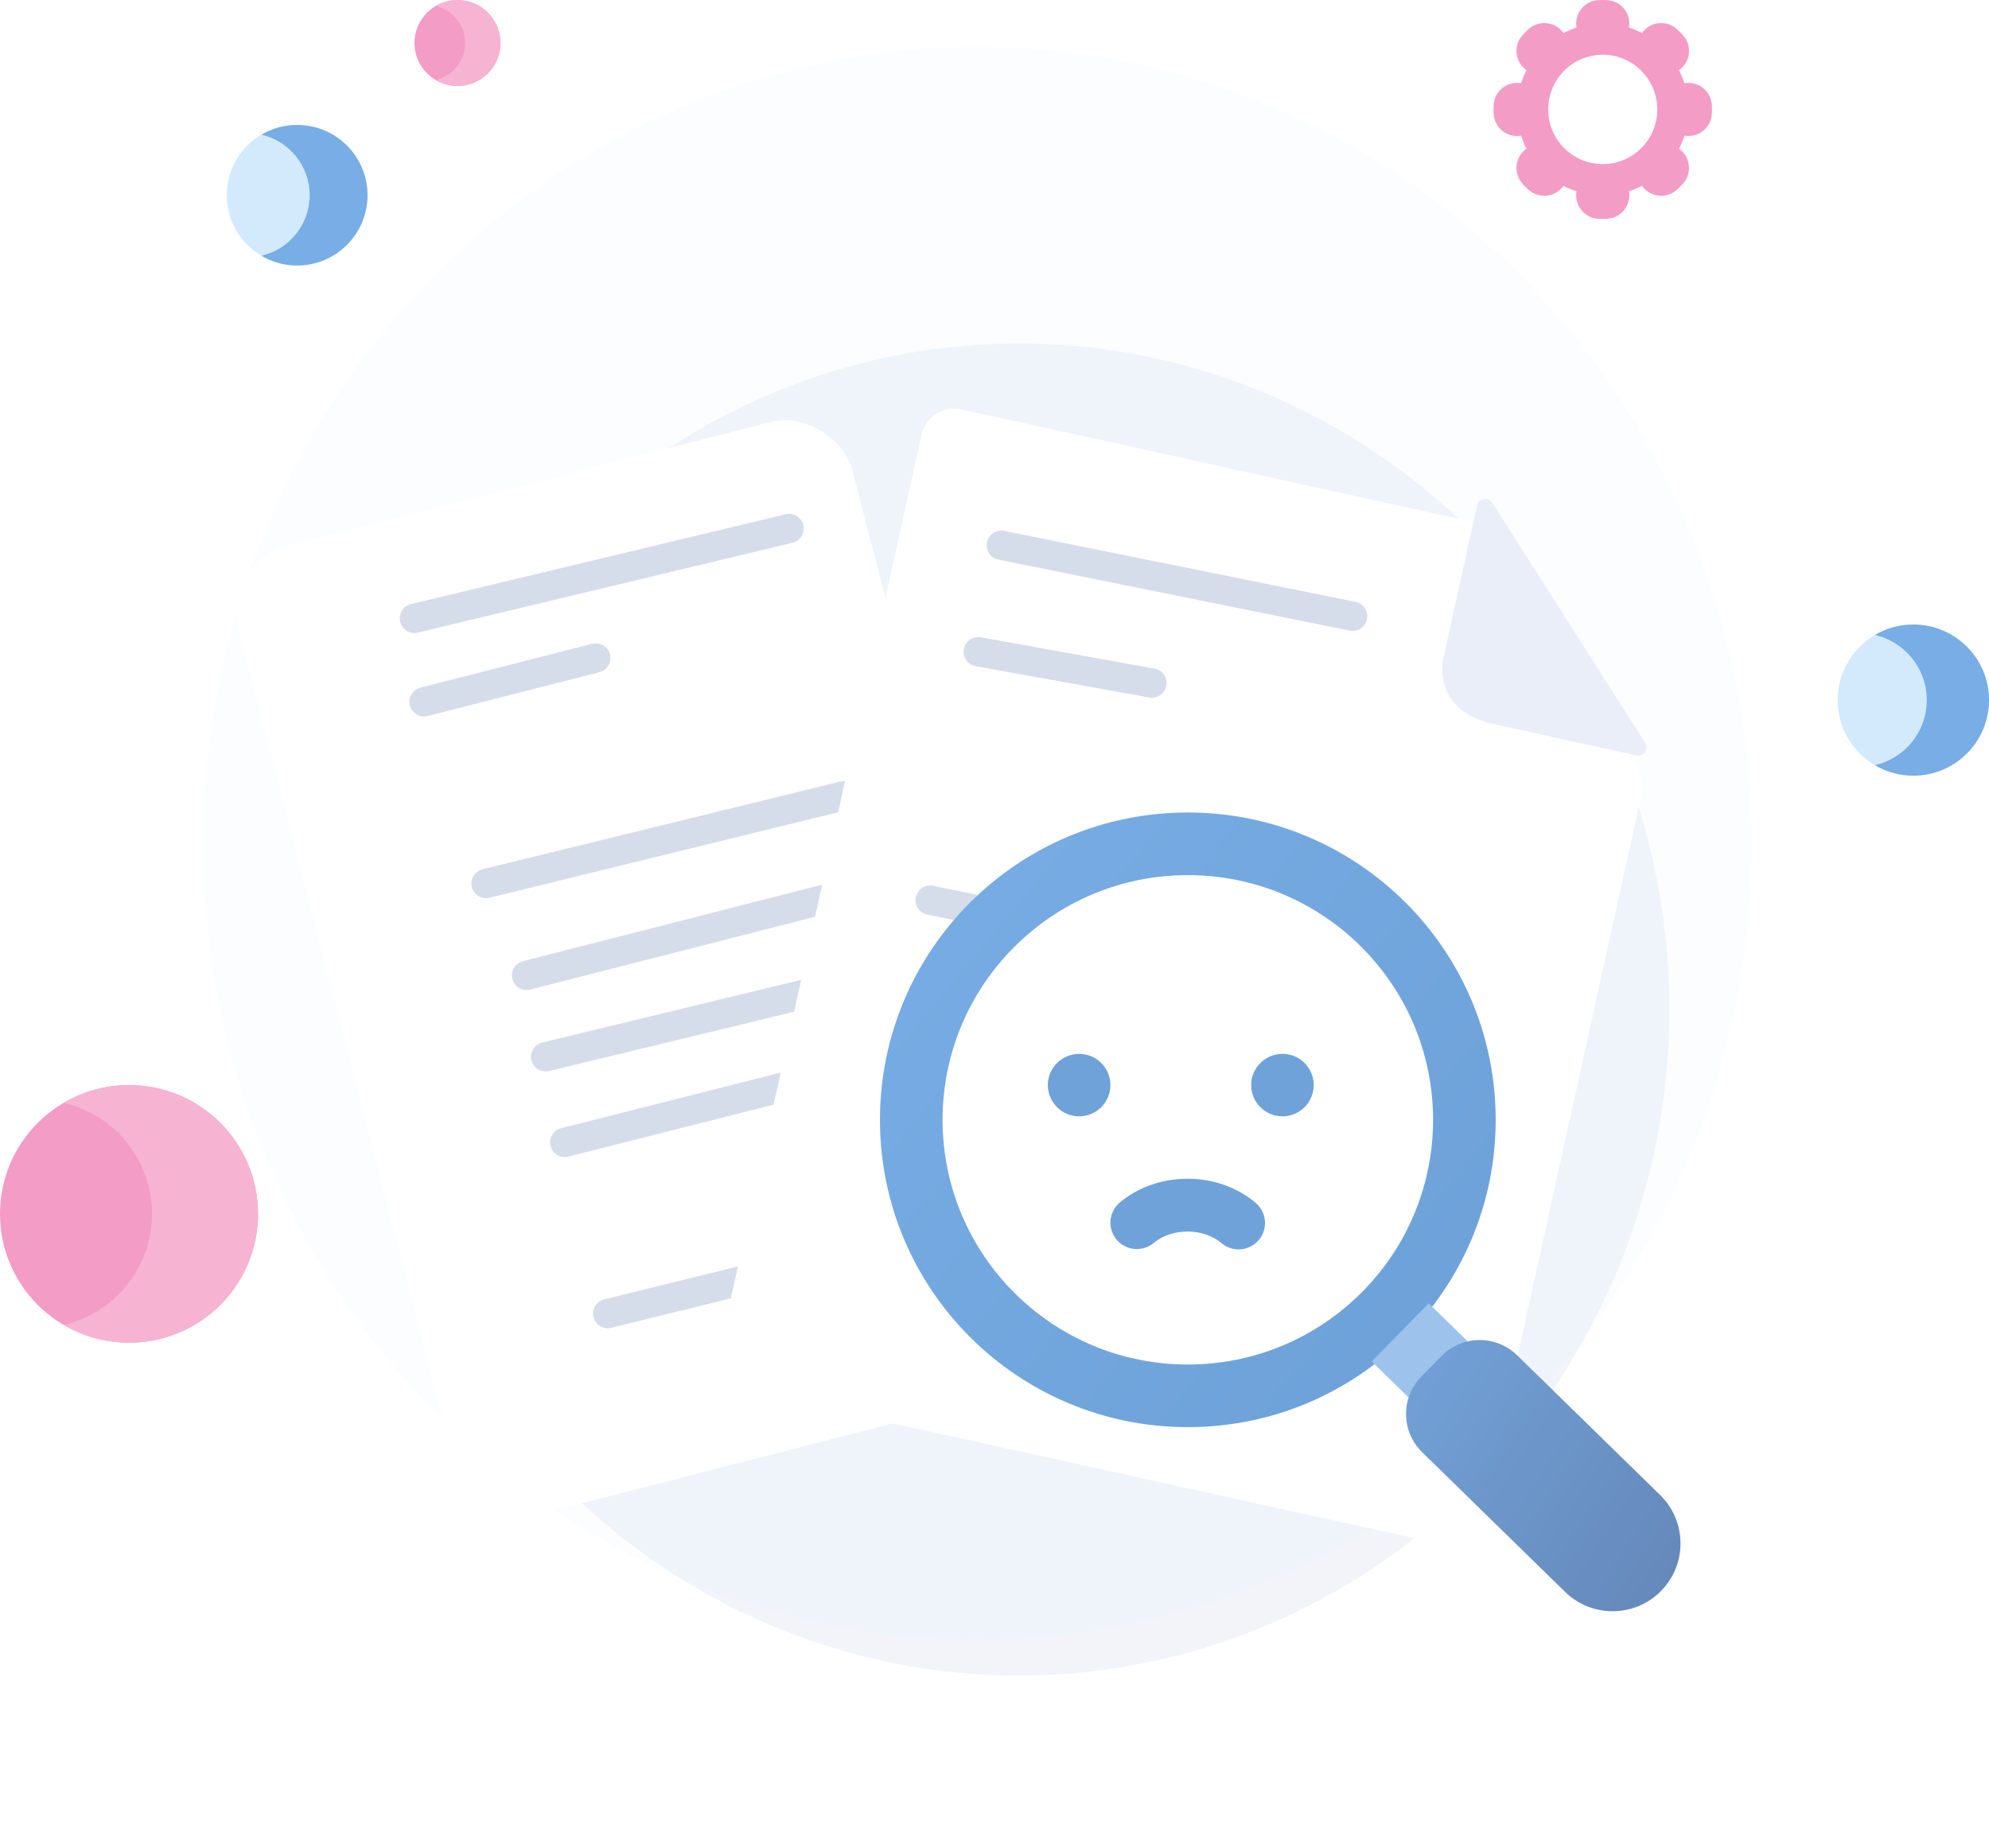 <svg width="254" height="236" viewBox="0 0 254 236" fill="none" xmlns="http://www.w3.org/2000/svg">
<g filter="url(#filter0_f)">
<ellipse cx="130.104" cy="128.937" rx="83.069" ry="85.063" fill="#E7EBF6" fill-opacity="0.55"/>
</g>
<ellipse cx="124.826" cy="107.678" rx="98.862" ry="101.687" fill="#D3EAFD" fill-opacity="0.08"/>
<g filter="url(#filter1_d)">
<rect width="80.931" height="127.79" rx="8.559" transform="matrix(0.969 -0.249 0.25 0.968 32.29 67.905)" fill="white"/>
</g>
<path d="M52.926 78.969L100.757 67.502" stroke="#D5DDEA" stroke-width="3.745" stroke-linecap="round" stroke-linejoin="round"/>
<path d="M54.145 89.636L76.08 84.036M62.066 112.835L107.765 101.635" stroke="#D5DDEA" stroke-width="3.745" stroke-linecap="round" stroke-linejoin="round"/>
<path d="M67.245 124.568L108.983 113.901M69.682 134.967L112.639 124.568M72.119 145.9L108.983 136.567M77.603 167.766L108.983 160.033" stroke="#D5DDEA" stroke-width="3.745" stroke-linecap="round" stroke-linejoin="round"/>
<g filter="url(#filter2_d)">
<path d="M95.104 173.355L184.114 192.938C186.422 193.445 188.707 191.986 189.216 189.678L209.667 97.031C209.909 95.934 209.71 94.785 209.113 93.834L190.507 64.208C189.897 63.237 188.923 62.552 187.804 62.306L122.775 48C120.467 47.492 118.183 48.951 117.673 51.259L91.847 168.257C91.338 170.565 92.796 172.848 95.104 173.355Z" fill="white"/>
</g>
<path d="M184.381 83.776L188.621 64.569C188.826 63.638 190.056 63.419 190.568 64.223L210.092 94.856C210.604 95.659 209.89 96.681 208.959 96.476L190.567 92.43C184.133 91.014 183.762 86.071 184.381 83.776Z" fill="#EAEEF9"/>
<path d="M127.864 69.636L172.738 78.702M124.926 83.235L147.096 87.235M118.783 114.967L182.62 128.033" stroke="#D5DDEA" stroke-width="3.745" stroke-linecap="round" stroke-linejoin="round"/>
<path d="M187.004 143.018C187.004 162.48 171.198 178.269 151.687 178.269C132.176 178.269 116.371 162.48 116.371 143.018C116.371 123.556 132.176 107.767 151.687 107.767C171.198 107.767 187.004 123.556 187.004 143.018Z" fill="white" stroke="url(#paint0_linear)" stroke-width="7.998"/>
<rect width="10.398" height="6.933" transform="matrix(0.7 -0.714 0.715 0.699 175.174 173.877)" fill="#9DC3EC"/>
<path d="M181.611 185.466C178.91 182.826 178.864 178.5 181.508 175.804L184.067 173.195C186.711 170.498 191.044 170.452 193.745 173.092L212 190.934C215.423 194.279 215.481 199.761 212.13 203.178C208.779 206.595 203.288 206.653 199.866 203.308L181.611 185.466Z" fill="url(#paint1_linear)"/>
<path d="M244.336 99.061C249.673 99.061 254 94.741 254 89.412C254 84.084 249.673 79.764 244.336 79.764C238.999 79.764 234.672 84.084 234.672 89.412C234.672 94.741 238.999 99.061 244.336 99.061Z" fill="#D3EAFD"/>
<path d="M254 89.411C254 94.741 249.672 99.062 244.337 99.062C242.548 99.062 240.87 98.578 239.435 97.726C243.228 96.853 246.055 93.463 246.055 89.411C246.055 85.363 243.233 81.968 239.439 81.095C240.874 80.249 242.548 79.763 244.337 79.763C249.672 79.763 254 84.084 254 89.411Z" fill="#78ADE5"/>
<path d="M37.946 33.905C42.909 33.905 46.932 29.888 46.932 24.933C46.932 19.979 42.909 15.962 37.946 15.962C32.983 15.962 28.959 19.979 28.959 24.933C28.959 29.888 32.983 33.905 37.946 33.905Z" fill="#D3EAFD"/>
<path d="M46.933 24.931C46.933 29.888 42.908 33.906 37.947 33.906C36.284 33.906 34.724 33.455 33.389 32.663C36.917 31.852 39.545 28.699 39.545 24.931C39.545 21.167 36.921 18.011 33.393 17.199C34.728 16.412 36.284 15.96 37.947 15.96C42.908 15.96 46.933 19.979 46.933 24.931Z" fill="#78ADE5"/>
<path d="M58.417 10.975C61.45 10.975 63.909 8.52 63.909 5.492C63.909 2.464 61.45 0.01 58.417 0.01C55.384 0.01 52.926 2.464 52.926 5.492C52.926 8.52 55.384 10.975 58.417 10.975Z" fill="#F39CC5"/>
<path d="M63.91 5.491C63.91 8.521 61.45 10.976 58.418 10.976C57.402 10.976 56.448 10.7 55.633 10.217C57.788 9.721 59.395 7.794 59.395 5.491C59.395 3.191 57.791 1.262 55.635 0.766C56.451 0.285 57.402 0.009 58.418 0.009C61.45 0.009 63.91 2.465 63.91 5.491Z" fill="#F6B3D2"/>
<path d="M16.475 171.479C25.573 171.479 32.949 164.116 32.949 155.032C32.949 145.949 25.573 138.585 16.475 138.585C7.376 138.585 0 145.949 0 155.032C0 164.116 7.376 171.479 16.475 171.479Z" fill="#F39CC5"/>
<path d="M32.95 155.028C32.95 164.115 25.572 171.481 16.477 171.481C13.428 171.481 10.567 170.654 8.12 169.203C14.587 167.715 19.406 161.935 19.406 155.028C19.406 148.128 14.595 142.341 8.128 140.852C10.574 139.409 13.428 138.582 16.477 138.582C25.572 138.582 32.95 145.948 32.95 155.028Z" fill="#F6B3D2"/>
<path fill-rule="evenodd" clip-rule="evenodd" d="M214.412 18.992C214.685 18.46 214.917 17.903 215.101 17.324C215.234 17.347 215.37 17.361 215.508 17.366C217.164 17.424 218.553 16.129 218.611 14.473C218.617 14.308 218.62 14.142 218.62 13.976C218.62 13.81 218.617 13.644 218.611 13.479C218.553 11.823 217.164 10.528 215.508 10.586C215.37 10.591 215.234 10.605 215.101 10.628C214.917 10.049 214.685 9.492 214.412 8.959C214.523 8.882 214.629 8.796 214.731 8.702C215.945 7.575 216.017 5.677 214.89 4.462C214.664 4.219 214.43 3.984 214.188 3.757C212.978 2.625 211.079 2.689 209.947 3.899C209.852 4 209.766 4.106 209.688 4.217C209.156 3.941 208.6 3.709 208.022 3.523C208.045 3.389 208.06 3.252 208.064 3.113C208.123 1.457 206.828 0.067 205.172 0.009C205.007 0.003 204.841 0 204.674 0C204.508 0 204.342 0.003 204.177 0.009C202.521 0.067 201.226 1.457 201.284 3.113C201.289 3.252 201.304 3.389 201.327 3.523C200.749 3.709 200.192 3.941 199.661 4.217C199.583 4.106 199.496 4 199.401 3.899C198.27 2.689 196.371 2.625 195.161 3.757C194.919 3.984 194.684 4.219 194.459 4.462C193.332 5.677 193.403 7.575 194.618 8.702C194.72 8.796 194.826 8.882 194.936 8.959C194.663 9.492 194.432 10.049 194.248 10.628C194.115 10.605 193.979 10.591 193.841 10.586C192.185 10.528 190.796 11.823 190.738 13.479C190.732 13.644 190.729 13.81 190.729 13.976C190.729 14.142 190.732 14.308 190.738 14.473C190.796 16.129 192.185 17.424 193.841 17.366C193.979 17.361 194.115 17.347 194.248 17.324C194.432 17.903 194.663 18.46 194.936 18.992C194.826 19.07 194.72 19.156 194.618 19.25C193.403 20.377 193.332 22.275 194.459 23.49C194.684 23.733 194.919 23.968 195.161 24.195C196.371 25.327 198.27 25.263 199.401 24.053C199.496 23.952 199.583 23.846 199.661 23.735C200.192 24.01 200.749 24.243 201.327 24.429C201.304 24.563 201.289 24.7 201.284 24.839C201.226 26.495 202.521 27.885 204.177 27.943C204.342 27.949 204.508 27.952 204.674 27.952C204.841 27.952 205.007 27.949 205.172 27.943C206.828 27.885 208.123 26.495 208.064 24.839C208.06 24.7 208.045 24.563 208.022 24.429C208.6 24.243 209.156 24.011 209.688 23.735C209.766 23.846 209.852 23.952 209.947 24.053C211.079 25.263 212.978 25.327 214.188 24.195C214.43 23.968 214.664 23.733 214.89 23.49C216.017 22.275 215.945 20.377 214.731 19.25C214.629 19.156 214.523 19.07 214.412 18.992ZM204.674 20.961C208.521 20.961 211.639 17.834 211.639 13.976C211.639 10.118 208.521 6.991 204.674 6.991C200.827 6.991 197.709 10.118 197.709 13.976C197.709 17.834 200.827 20.961 204.674 20.961Z" fill="#F39CC5"/>
<ellipse cx="137.807" cy="138.583" rx="3.994" ry="3.988" fill="#6FA2D9"/>
<ellipse cx="163.771" cy="138.583" rx="3.994" ry="3.988" fill="#6FA2D9"/>
<path d="M158.167 159.564C157.392 159.564 156.614 159.299 155.978 158.757C154.885 157.826 153.315 157.289 151.67 157.284C151.662 157.284 151.655 157.284 151.647 157.284C150.01 157.284 148.446 157.811 147.352 158.732C145.927 159.931 143.798 159.75 142.597 158.327C141.395 156.905 141.576 154.779 143.001 153.58C145.327 151.622 148.396 150.545 151.647 150.545H151.69C154.958 150.555 158.037 151.651 160.361 153.632C161.778 154.84 161.947 156.966 160.737 158.382C160.068 159.163 159.121 159.564 158.167 159.564Z" fill="#6FA2D9"/>
<defs>
<filter id="filter0_f" x="25.637" y="22.475" width="208.934" height="212.923" filterUnits="userSpaceOnUse" color-interpolation-filters="sRGB">
<feFlood flood-opacity="0" result="BackgroundImageFix"/>
<feBlend mode="normal" in="SourceGraphic" in2="BackgroundImageFix" result="shape"/>
<feGaussianBlur stdDeviation="10.699" result="effect1_foregroundBlur"/>
</filter>
<filter id="filter1_d" x="10.153" y="33.627" width="146.555" height="180.165" filterUnits="userSpaceOnUse" color-interpolation-filters="sRGB">
<feFlood flood-opacity="0" result="BackgroundImageFix"/>
<feColorMatrix in="SourceAlpha" type="matrix" values="0 0 0 0 0 0 0 0 0 0 0 0 0 0 0 0 0 0 127 0"/>
<feOffset dx="-4" dy="4"/>
<feGaussianBlur stdDeviation="10"/>
<feColorMatrix type="matrix" values="0 0 0 0 0.114 0 0 0 0 0.22 0 0 0 0 0.333 0 0 0 0.15 0"/>
<feBlend mode="normal" in2="BackgroundImageFix" result="effect1_dropShadow"/>
<feBlend mode="normal" in="SourceGraphic" in2="effect1_dropShadow" result="shape"/>
</filter>
<filter id="filter2_d" x="83.186" y="43.619" width="135.14" height="162.258" filterUnits="userSpaceOnUse" color-interpolation-filters="sRGB">
<feFlood flood-opacity="0" result="BackgroundImageFix"/>
<feColorMatrix in="SourceAlpha" type="matrix" values="0 0 0 0 0 0 0 0 0 0 0 0 0 0 0 0 0 0 127 0"/>
<feOffset dy="4.28"/>
<feGaussianBlur stdDeviation="4.28"/>
<feColorMatrix type="matrix" values="0 0 0 0 0.263 0 0 0 0 0.38 0 0 0 0 0.604 0 0 0 0.09 0"/>
<feBlend mode="normal" in2="BackgroundImageFix" result="effect1_dropShadow"/>
<feBlend mode="normal" in="SourceGraphic" in2="effect1_dropShadow" result="shape"/>
</filter>
<linearGradient id="paint0_linear" x1="115.043" y1="103.768" x2="196.613" y2="171.615" gradientUnits="userSpaceOnUse">
<stop stop-color="#78ADE5"/>
<stop offset="1" stop-color="#6CA0D7"/>
</linearGradient>
<linearGradient id="paint1_linear" x1="163.389" y1="158.699" x2="281.868" y2="235.145" gradientUnits="userSpaceOnUse">
<stop stop-color="#78ADE5"/>
<stop offset="1" stop-color="#505F89"/>
</linearGradient>
</defs>
</svg>
